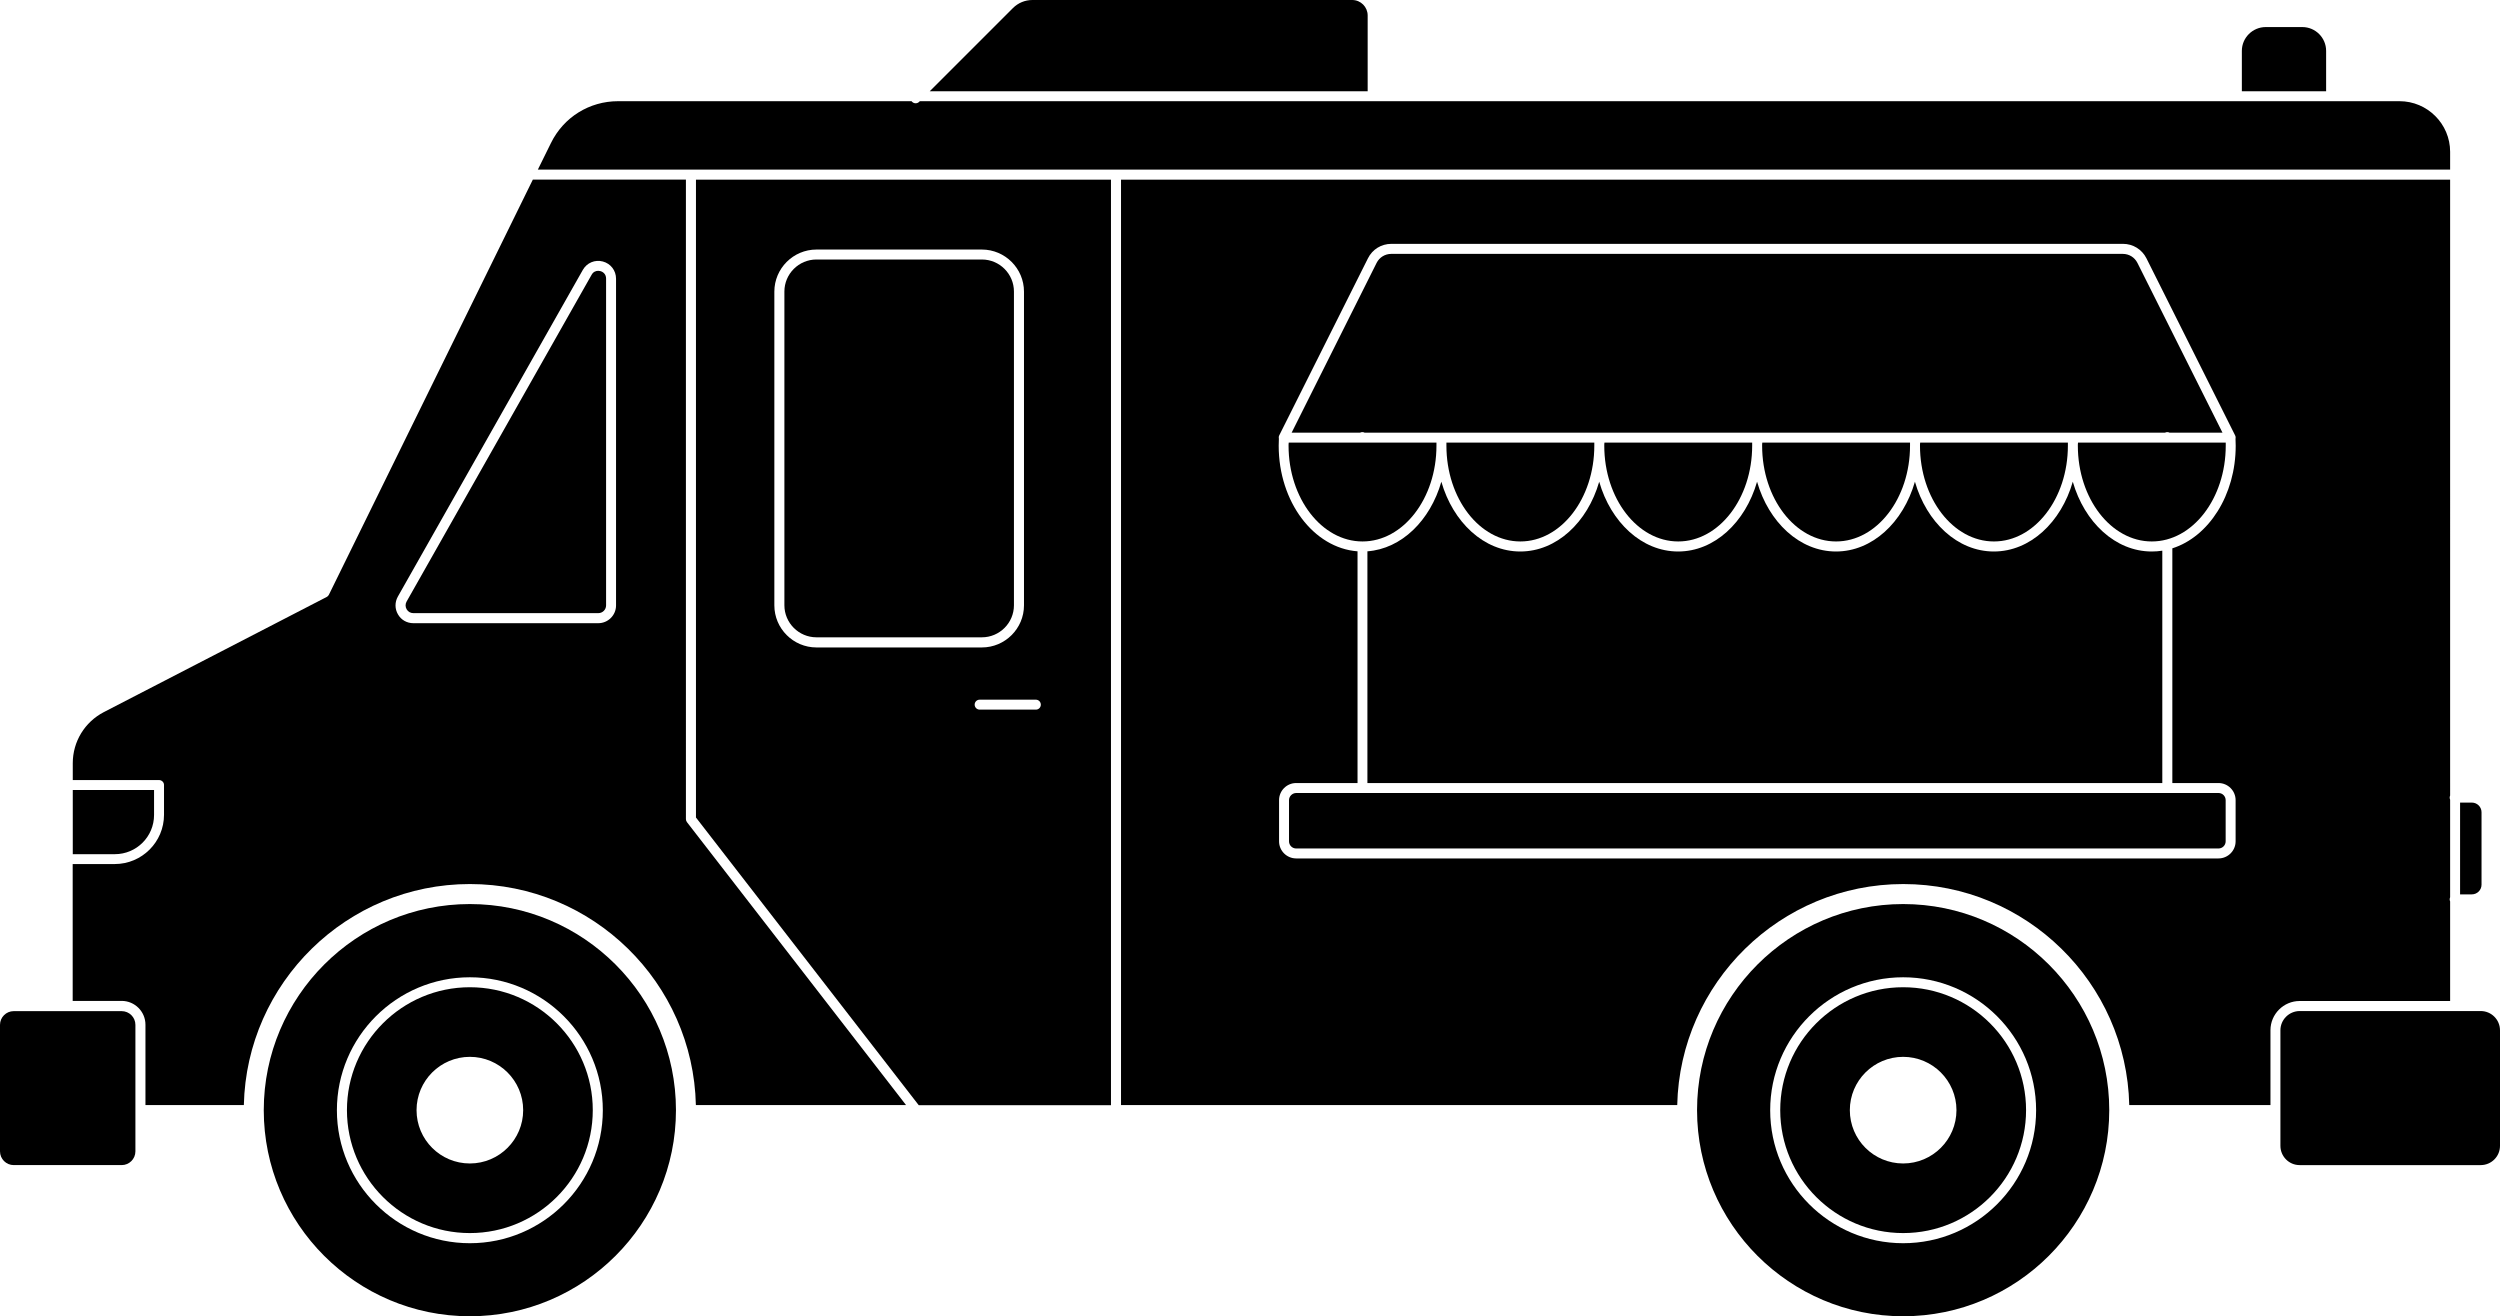 <?xml version="1.0" encoding="UTF-8"?>
<svg id="Layer_1" data-name="Layer 1" xmlns="http://www.w3.org/2000/svg" viewBox="0 0 2762 1454.2">
  <path d="M15.2,1117.1h119.2c8.4,0,15.2,6.8,15.2,15.2v139.7c0,8.4-6.8,15.2-15.2,15.2H15.2c-8.4,0-15.2-6.8-15.2-15.2v-139.7c0-8.4,6.8-15.2,15.2-15.2Z"/>
  <path d="M170.2,872.8v27.6c0,23.9-19.4,43.3-43.3,43.3h-46.5v-70.9h89.8Z"/>
  <path d="M2540.6,1117h200.1c11.8,0,21.3,9.6,21.3,21.3v127.6c0,11.8-9.6,21.3-21.3,21.3h-200.1c-11.7,0-21.2-9.6-21.2-21.3v-127.6c0-11.7,9.5-21.2,21.2-21.3Z"/>
  <path d="M2717.9,886.7h13c5.9,0,10.7,4.8,10.7,10.7v80c0,5.9-4.8,10.7-10.7,10.7h-13v-101.4s0,0,0,0Z"/>
  <path d="M181.2,867.1v33.1c0,30-24.4,54.4-54.4,54.4h-46.5s0,151.2,0,151.2h54.1c14.5,0,26.3,11.8,26.3,26.3v88.8s108.7,0,108.7,0c3-135.1,113.8-244.2,249.7-244.2s246.7,109,249.7,244.2h232.2s-242-312.5-242-312.5c-.8-1-1.2-2.2-1.2-3.4V198.4s-169.1,0-169.1,0l-225.3,458.6c-.5,1.1-1.4,2-2.4,2.5l-246.2,127.2c-21.2,11-34.4,32.6-34.4,56.5v18.6s95.3,0,95.3,0c3,0,5.5,2.5,5.5,5.3ZM439.5,659.2l204.4-361c4.5-7.9,13.4-11.6,22.1-9.3,8.7,2.3,14.6,10,14.6,19v361c0,10.8-8.8,19.6-19.6,19.6h-204.4c-7,0-13.4-3.6-16.9-9.7-3.6-6.1-3.6-13.5-.2-19.6Z"/>
  <path d="M768.9,198.5v704.7s246.1,317.8,246.1,317.8h212.4s0-1022.5,0-1022.5h-458.5ZM1076.8,778.5c0-3,2.4-5.5,5.5-5.5h62.1c3,0,5.5,2.4,5.5,5.5s-2.4,5.5-5.5,5.5h-62.1c-3,0-5.5-2.5-5.5-5.5ZM855.5,322.2c0-25.6,20.9-46.5,46.5-46.5h182.8c25.6,0,46.5,20.9,46.5,46.5v346.6c0,25.6-20.9,46.5-46.5,46.5h-182.8c-25.6,0-46.5-20.9-46.5-46.5v-346.6Z"/>
  <path d="M1119.1,8.9C1124.8,3.2,1132.5,0,1140.6,0h353.3c9.5,0,17.1,7.7,17.1,17.1v83.7h-483.8s91.9-91.9,91.9-91.9Z"/>
  <path d="M2503.2,29.9h40.4c14.5,0,26.3,11.8,26.3,26.3v44.6h-93.1v-44.6c0-14.5,11.9-26.3,26.4-26.3Z"/>
  <path d="M608.7,158c14-28.5,42.4-46.2,74.2-46.2h324.2c.2.2.4.5.6.7,1.1,1.1,2.5,1.6,3.9,1.6s2.8-.5,3.9-1.6l.7-.7h1634.8c30.8,0,55.9,25.1,55.9,55.9v19.7H594.2s14.5-29.4,14.5-29.4Z"/>
  <path d="M1238.5,198.5v1022.4s614.5,0,614.5,0c3-135.1,113.8-244.2,249.7-244.2,135.9,0,246.7,109,249.7,244.2h156s0-82.7,0-82.7c0-17.8,14.5-32.3,32.3-32.3h166.2s0-110,0-110c-.3-.7-.5-1.5-.5-2.3s.2-1.6.5-2.3v-107.8c-.3-.7-.5-1.5-.5-2.3s.2-1.6.5-2.3V198.5s-1468.4,0-1468.4,0ZM1499.8,865.1v-256c-48.5-3.7-87.1-54.6-87.1-116.7,0-2.5.1-5,.2-7.5-.3-1.3-.2-2.7.4-3.9l.2-.4,97.8-195.2c4.9-9.9,14.8-16,25.9-16h808.3c11,0,20.9,6.1,25.9,16l97.7,195.1.3.6c.6,1.2.7,2.6.4,3.9.1,2.5.2,5,.2,7.5,0,54.5-29.8,100.5-70,113.3v259.3s51,0,51,0c10.4,0,18.9,8.5,18.9,18.9v45.5c0,10.4-8.5,18.9-18.9,18.9h-1019c-10.4,0-18.9-8.5-18.9-18.9v-45.5c0-10.4,8.5-18.9,18.9-18.9h67.8Z"/>
  <path d="M902,286.7h182.8c19.5,0,35.4,15.9,35.4,35.4v346.6c0,19.5-15.9,35.4-35.4,35.4h-182.8c-19.5,0-35.4-15.9-35.4-35.4v-346.6c0-19.5,15.9-35.4,35.4-35.4Z"/>
  <path d="M449.2,664.6l204.4-361c1.8-3.3,4.7-4.4,7.3-4.4.8,0,1.6.1,2.3.3,3.1.8,6.4,3.4,6.4,8.3v361c0,4.8-3.9,8.6-8.6,8.6h-204.3c-3.1,0-5.8-1.5-7.4-4.2s-1.6-5.9-.1-8.6Z"/>
  <path d="M1874.9,1226.5c0,125.6,102.2,227.7,227.7,227.7,125.6,0,227.7-102.2,227.7-227.7,0-125.6-102.2-227.7-227.7-227.7-125.5,0-227.7,102.2-227.7,227.7ZM1955.7,1226.6c0-81,65.9-146.9,146.9-146.9s146.9,65.9,146.9,146.9-65.9,146.9-146.9,146.9-146.9-65.9-146.9-146.9Z"/>
  <path d="M1966.8,1226.5c0,74.9,60.9,135.8,135.8,135.8s135.8-60.9,135.8-135.8c0-74.9-60.9-135.8-135.8-135.8s-135.8,60.9-135.8,135.8ZM2043.7,1226.5c0-32.5,26.4-58.9,58.9-58.9s58.9,26.4,58.9,58.9-26.4,58.9-58.9,58.9-58.9-26.3-58.9-58.9Z"/>
  <path d="M291.4,1226.5c0,125.6,102.1,227.7,227.7,227.7s227.7-102.2,227.7-227.7c0-125.6-102.2-227.7-227.7-227.7s-227.6,102.2-227.7,227.7ZM372.2,1226.6c0-81,65.9-146.9,146.9-146.9s146.9,65.9,146.9,146.9-65.9,146.9-146.9,146.9-146.9-65.9-146.9-146.9Z"/>
  <path d="M383.3,1226.5c0,74.9,60.9,135.8,135.8,135.8s135.8-60.9,135.8-135.8c0-74.9-60.9-135.8-135.8-135.8s-135.8,60.9-135.8,135.8ZM460.2,1226.5c0-32.5,26.4-58.9,58.9-58.9s58.9,26.4,58.9,58.9c0,32.5-26.4,58.9-58.9,58.9s-58.9-26.3-58.9-58.9Z"/>
  <path d="M1432,876.1h1019c4.4,0,7.9,3.6,7.9,7.9v45.5c0,4.4-3.6,7.9-7.9,7.9h-1019c-4.4,0-7.9-3.6-7.9-7.9v-45.5c0-4.3,3.6-7.8,7.9-7.9Z"/>
  <path d="M1592.4,532.2c12.9,44.9,47.1,77.1,87.2,77.1,40.1,0,74.3-32.2,87.2-77.1,12.9,44.9,47.1,77.1,87.2,77.1,40.1,0,74.3-32.2,87.2-77.1,12.9,44.9,47.1,77.1,87.2,77.1,40.1,0,74.3-32.2,87.2-77.1,12.9,44.9,47.1,77.1,87.2,77.1,40.1,0,74.3-32.2,87.2-77.1,12.9,44.9,47.1,77.1,87.2,77.1,4,0,7.9-.3,11.7-.9v256.7h-878.2v-256c37.7-2.8,69.4-34,81.7-76.9Z"/>
  <path d="M2295.8,489h163.2v3.4c0,58.3-36.6,105.8-81.7,105.8-45.1,0-81.7-47.5-81.7-105.8,0-1.1,0-2.2.2-3.4Z"/>
  <path d="M2121.4,489h163.2v3.4c0,58.3-36.7,105.8-81.7,105.8-45.1,0-81.7-47.5-81.7-105.8,0-1.1,0-2.2.2-3.4Z"/>
  <path d="M1947,489h163.2v3.4c0,58.3-36.7,105.8-81.7,105.8-45.1,0-81.7-47.5-81.7-105.8,0-1.1,0-2.2.2-3.4Z"/>
  <path d="M1772.6,489h163.2v3.4c0,58.3-36.7,105.8-81.7,105.8-45.1,0-81.7-47.5-81.7-105.8,0-1.1,0-2.2.2-3.4Z"/>
  <path d="M1598,489h163.4v3.4c0,58.3-36.7,105.8-81.7,105.8-45.1,0-81.7-47.5-81.7-105.8v-3.4Z"/>
  <path d="M1423.8,489h163.2v3.4c0,58.3-36.7,105.8-81.7,105.8s-81.7-47.5-81.7-105.8c0-1.1,0-2.2.2-3.4Z"/>
  <path d="M1520.9,290.4c3.1-6.1,9.3-9.9,16.1-9.9h808.3c6.9,0,13,3.8,16.1,9.9l94,187.6h-58.5c-.7-.4-1.6-.6-2.5-.6s-1.7.2-2.5.6h-884.3c-.7-.4-1.6-.6-2.5-.6s-1.7.2-2.5.6h-75.6s93.9-187.6,93.9-187.6Z"/>
</svg>